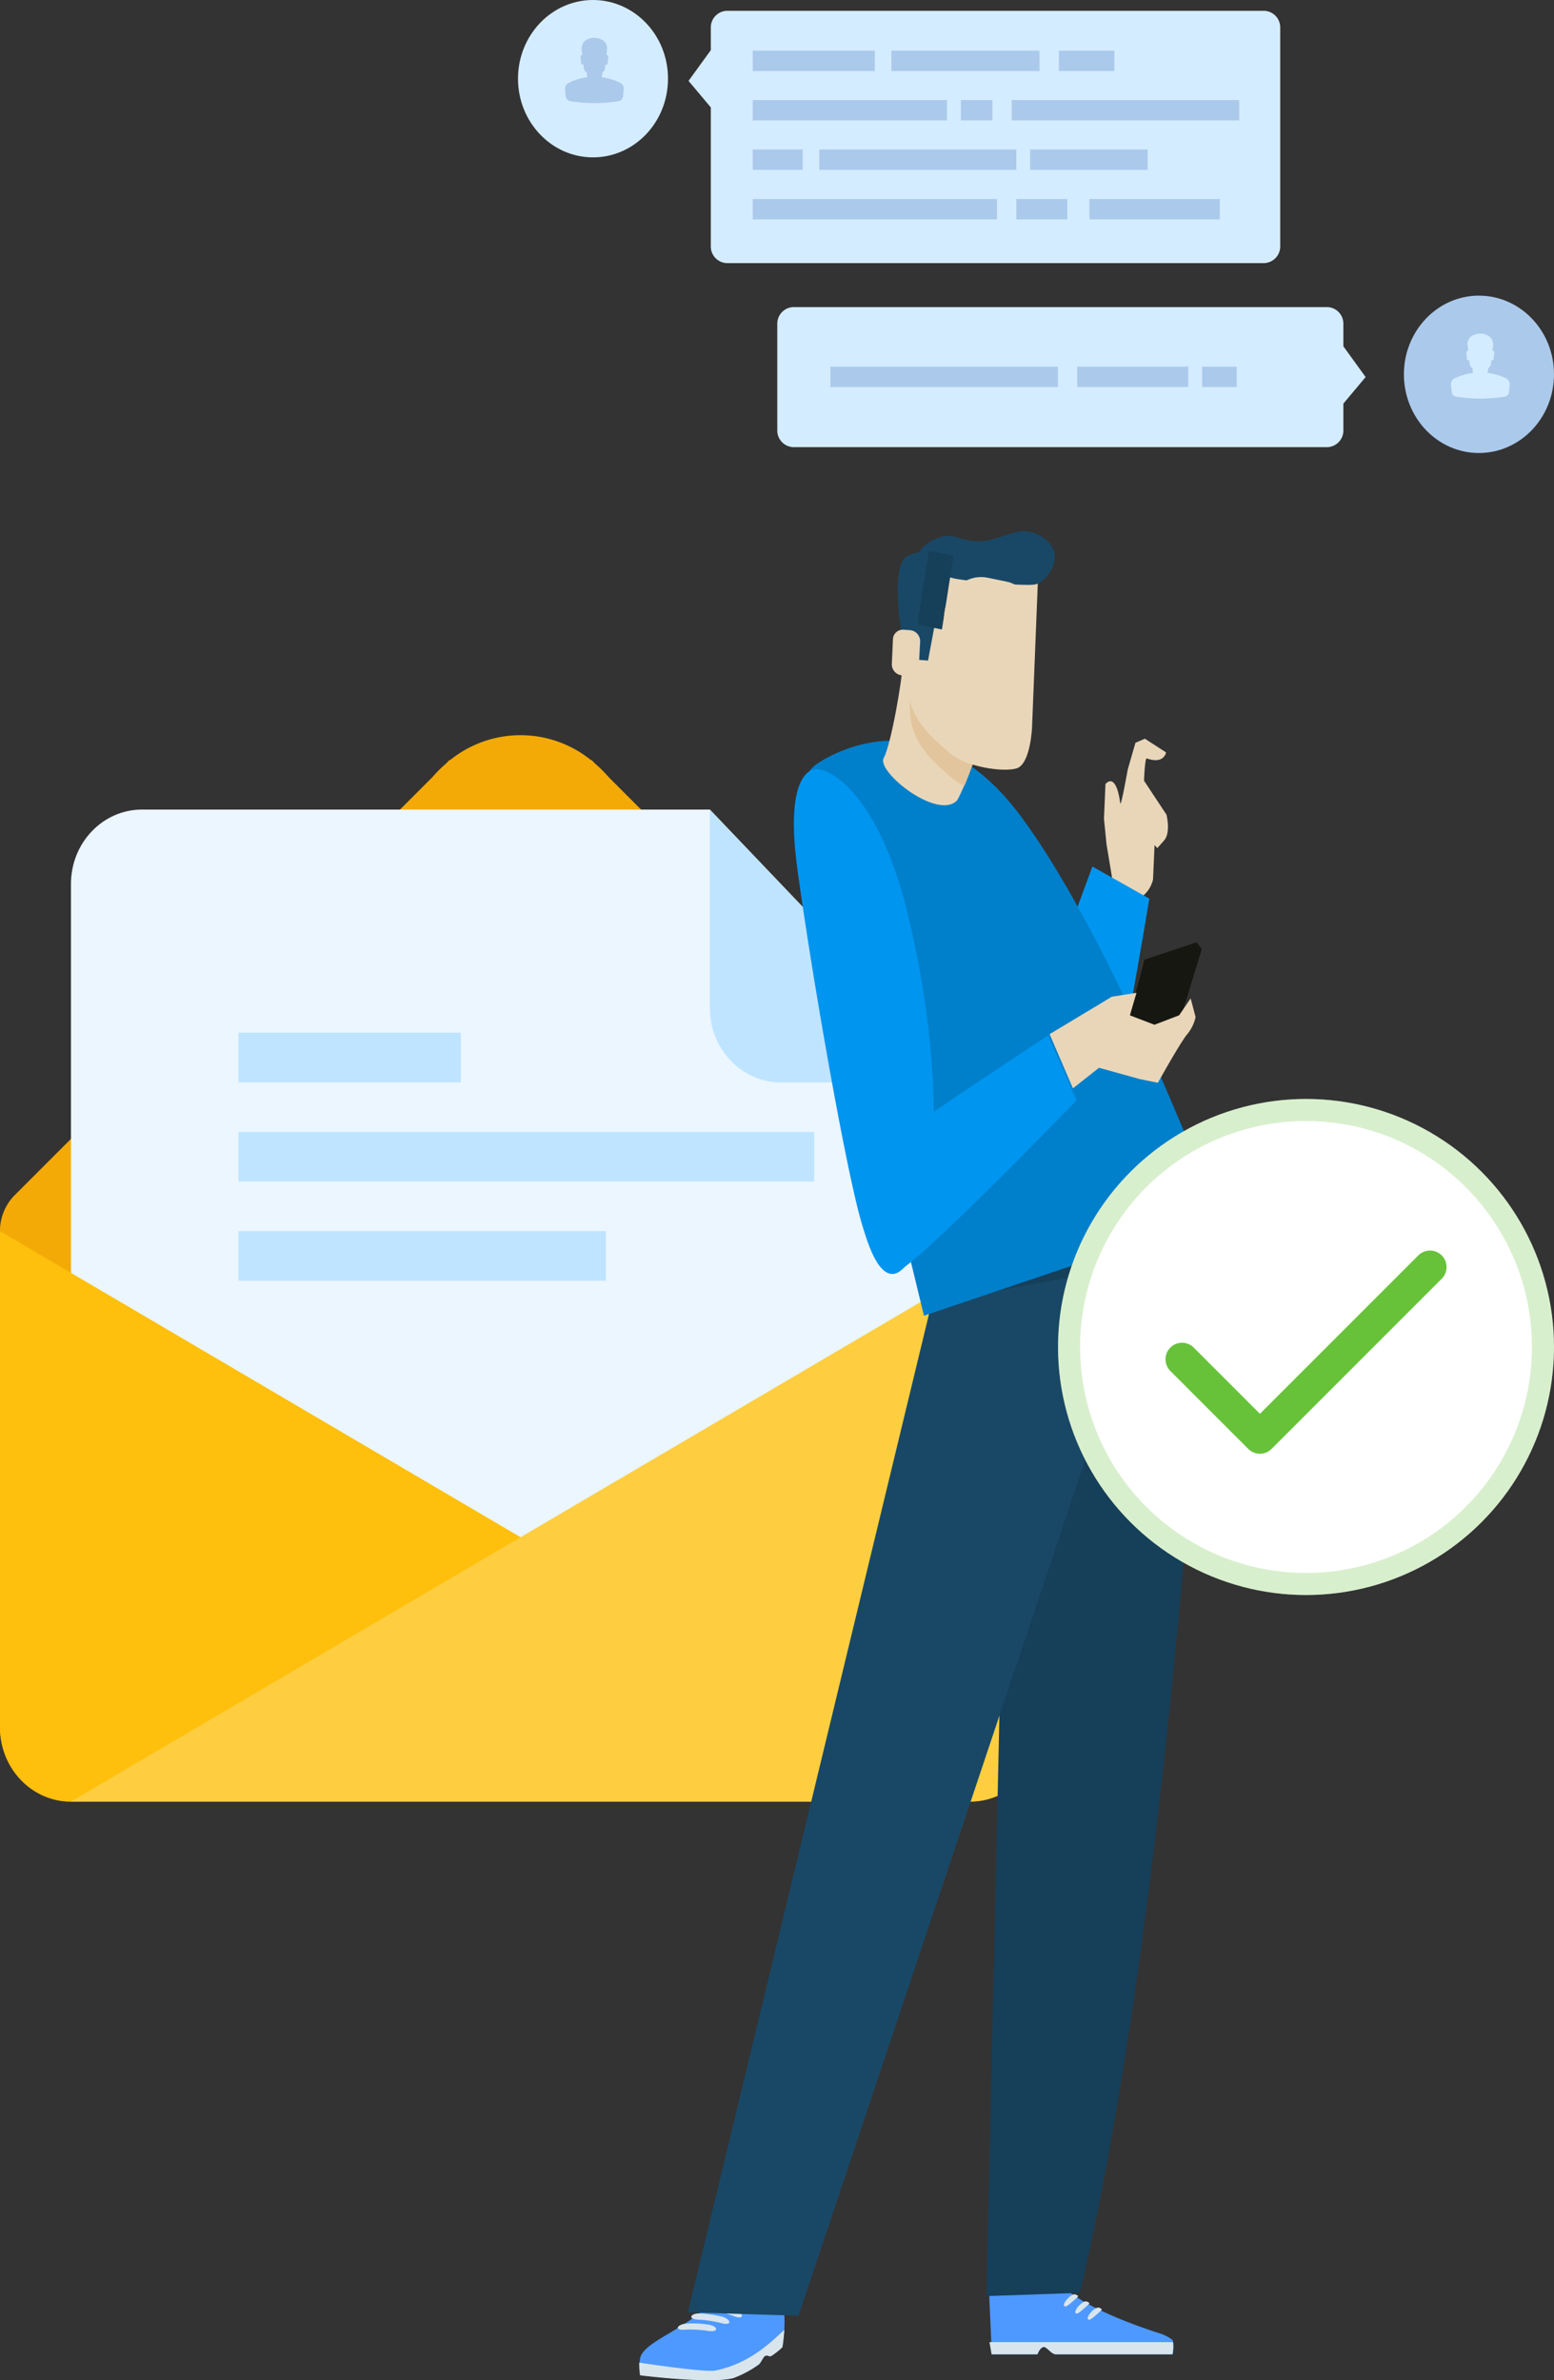 <svg xmlns="http://www.w3.org/2000/svg" width="282" height="431.845" viewBox="0 0 282 431.845">
  <rect x="0" y="0" width="282" height="431.845" fill="#333333" stroke="none"/>
  <g id="Gruppe_3530" data-name="Gruppe 3530" transform="translate(-635 -404.618)">
    <path id="Pfad_1992" data-name="Pfad 1992" d="M243.072,83.625l-76-76.034a22.351,22.351,0,0,0-2.342-2.342l-.746-.746-.077.039a20.334,20.334,0,0,0-25.6-.013l-.077-.039-.746.746a22.351,22.351,0,0,0-2.342,2.341l-76,76.047a9.238,9.238,0,0,0-2.509,6.381v89.98c0,7.462,5.764,13.5,12.878,13.5H232.69c7.115,0,12.878-6.047,12.878-13.5V90.006A9.167,9.167,0,0,0,243.072,83.625Z" transform="translate(578.36 538)" fill="#f3aa06"/>
    <path id="Pfad_1994" data-name="Pfad 1994" d="M229.822,163.472V59.983L182.58,10.49H79.528c-7.115,0-12.878,6.047-12.878,13.5V163.472Z" transform="translate(581.228 541.006)" fill="#ebf6ff"/>
    <path id="Pfad_1995" data-name="Pfad 1995" d="M232.69,173.429H69.518c-7.115,0-12.878-6.047-12.878-13.5V69.94Z" transform="translate(578.36 558.04)" fill="#ffbf0d"/>
    <path id="Pfad_1996" data-name="Pfad 1996" d="M66.65,173.429H229.822c7.115,0,12.878-6.047,12.878-13.5V69.94Z" transform="translate(581.228 558.04)" fill="#fece40"/>
    <path id="Pfad_1997" data-name="Pfad 1997" d="M156.77,10.49v36c0,7.449,5.764,13.5,12.878,13.5H204Z" transform="translate(607.051 541.006)" fill="#bfe4ff"/>
    <rect id="Rechteck_1749" data-name="Rechteck 1749" width="104.467" height="8.993" transform="translate(678.279 609.982)" fill="#bfe4ff"/>
    <rect id="Rechteck_1750" data-name="Rechteck 1750" width="66.668" height="9.006" transform="translate(678.279 627.981)" fill="#bfe4ff"/>
    <rect id="Rechteck_1751" data-name="Rechteck 1751" width="40.346" height="9.006" transform="translate(678.279 591.983)" fill="#bfe4ff"/>
    <path id="Pfad_1950" data-name="Pfad 1950" d="M123.631,43.724a3.029,3.029,0,0,1-2.931,3.084H23.226A3.017,3.017,0,0,1,20.3,43.724V18.56L16.26,13.745,20.3,8.168V4.114A3.017,3.017,0,0,1,23.226,1.03H120.7a3.017,3.017,0,0,1,2.931,3.084v39.61Z" transform="translate(743.689 405.548)" fill="#d4ecff"/>
    <rect id="Rechteck_1733" data-name="Rechteck 1733" width="22.156" height="3.693" transform="translate(771.598 413.811)" fill="#abc9eb"/>
    <rect id="Rechteck_1734" data-name="Rechteck 1734" width="26.876" height="3.693" transform="translate(796.761 413.811)" fill="#abc9eb"/>
    <rect id="Rechteck_1735" data-name="Rechteck 1735" width="10.069" height="3.693" transform="translate(827.159 413.811)" fill="#abc9eb"/>
    <rect id="Rechteck_1736" data-name="Rechteck 1736" width="35.251" height="3.693" transform="translate(771.598 422.776)" fill="#abc9eb"/>
    <rect id="Rechteck_1737" data-name="Rechteck 1737" width="5.729" height="3.693" transform="translate(809.362 422.776)" fill="#abc9eb"/>
    <rect id="Rechteck_1738" data-name="Rechteck 1738" width="41.285" height="3.693" transform="translate(818.594 422.776)" fill="#abc9eb"/>
    <rect id="Rechteck_1739" data-name="Rechteck 1739" width="9.06" height="3.693" transform="translate(771.598 431.742)" fill="#abc9eb"/>
    <rect id="Rechteck_1740" data-name="Rechteck 1740" width="35.746" height="3.693" transform="translate(783.685 431.742)" fill="#abc9eb"/>
    <rect id="Rechteck_1741" data-name="Rechteck 1741" width="21.318" height="3.693" transform="translate(821.944 431.742)" fill="#abc9eb"/>
    <rect id="Rechteck_1742" data-name="Rechteck 1742" width="44.311" height="3.693" transform="translate(771.598 440.726)" fill="#abc9eb"/>
    <rect id="Rechteck_1743" data-name="Rechteck 1743" width="9.251" height="3.693" transform="translate(819.431 440.726)" fill="#abc9eb"/>
    <rect id="Rechteck_1744" data-name="Rechteck 1744" width="23.659" height="3.693" transform="translate(832.698 440.726)" fill="#abc9eb"/>
    <path id="Pfad_1951" data-name="Pfad 1951" d="M24.72,51.6a3.017,3.017,0,0,0,2.931,3.084h96.865a3.017,3.017,0,0,0,2.931-3.084V46.781l4.035-4.816-4.035-5.577V32.354a3.017,3.017,0,0,0-2.931-3.084H27.651a3.017,3.017,0,0,0-2.931,3.084Z" transform="translate(751.332 431.061)" fill="#d4ecff"/>
    <rect id="Rechteck_1745" data-name="Rechteck 1745" width="6.281" height="3.693" transform="translate(853.141 471.142)" fill="#abc9eb"/>
    <rect id="Rechteck_1746" data-name="Rechteck 1746" width="20.138" height="3.693" transform="translate(830.49 471.142)" fill="#abc9eb"/>
    <rect id="Rechteck_1747" data-name="Rechteck 1747" width="41.285" height="3.693" transform="translate(785.684 471.142)" fill="#abc9eb"/>
    <path id="Pfad_1952" data-name="Pfad 1952" d="M98.069,28.18c-7.518,0-13.609,6.4-13.609,14.276s6.091,14.276,13.609,14.276,13.628-6.4,13.628-14.276C111.7,34.556,105.588,28.18,98.069,28.18Z" transform="translate(805.302 430.076)" fill="#abc9eb"/>
    <path id="Pfad_1953" data-name="Pfad 1953" d="M99.04,39.968a10.011,10.011,0,0,0-3.445-1.028c.038-.286.076-.59.133-.895A1,1,0,0,0,96.2,37.4c.038-.266.057-.552.1-.818a.307.307,0,0,0,.133.076.211.211,0,0,0,.247-.209l.133-1.256a.237.237,0,0,0-.209-.266.181.181,0,0,0-.133.038c.019-.247.057-.476.076-.723a2.059,2.059,0,0,0-.438-1.77,2.876,2.876,0,0,0-3.693,0A1.989,1.989,0,0,0,92,34.239c.019.247.057.476.076.723a.353.353,0,0,0-.133-.038.268.268,0,0,0-.209.266l.133,1.256a.23.23,0,0,0,.247.209.235.235,0,0,0,.152-.076c.019.266.057.552.1.818a1,1,0,0,0,.476.647c.038.3.076.59.114.895A11.065,11.065,0,0,0,89.5,39.968a1.219,1.219,0,0,0-.552,1.085c.038.438.076.895.133,1.332a.986.986,0,0,0,.7.837,27.484,27.484,0,0,0,9,0,1.01,1.01,0,0,0,.7-.837c.038-.438.076-.895.133-1.332A1.275,1.275,0,0,0,99.04,39.968Z" transform="translate(809.357 433.344)" fill="#d4ecff"/>
    <path id="Pfad_1954" data-name="Pfad 1954" d="M13.609,0C6.091,0,0,6.4,0,14.276S6.091,28.551,13.609,28.551s13.609-6.376,13.609-14.276C27.238,6.4,21.128,0,13.609,0Z" transform="translate(729 404.618)" fill="#d4ecff"/>
    <path id="Pfad_1955" data-name="Pfad 1955" d="M14.588,11.823a10.475,10.475,0,0,0-3.445-1.047c.038-.286.076-.59.114-.895a1,1,0,0,0,.476-.647c.038-.286.057-.552.1-.818a.242.242,0,0,0,.133.076.211.211,0,0,0,.247-.209l.133-1.256a.237.237,0,0,0-.209-.266A.282.282,0,0,0,12,6.779c.019-.247.057-.476.076-.723a2.07,2.07,0,0,0-.438-1.77,2.83,2.83,0,0,0-3.693,0,2.148,2.148,0,0,0-.4,1.77c.019.247.057.476.076.723a.156.156,0,0,0-.133-.019.209.209,0,0,0-.19.247l.133,1.256a.23.23,0,0,0,.247.209A.235.235,0,0,0,7.83,8.4c.038.286.057.552.1.818a1,1,0,0,0,.476.647c.038.3.076.59.114.895a10.941,10.941,0,0,0-3.464,1.066,1.278,1.278,0,0,0-.571,1.085c.038.438.076.895.133,1.332a.986.986,0,0,0,.7.838,27.483,27.483,0,0,0,9,0,1.011,1.011,0,0,0,.7-.857c.038-.438.1-.895.133-1.332A1.185,1.185,0,0,0,14.588,11.823Z" transform="translate(733.047 407.87)" fill="#abc9eb"/>
    <g id="Gruppe_3175" data-name="Gruppe 3175" transform="translate(751.002 501)">
      <g id="Gruppe_3172" data-name="Gruppe 3172" transform="translate(-0.001 37.641)">
        <g id="Gruppe_3169" data-name="Gruppe 3169" transform="translate(63.514 276.979)">
          <path id="Pfad_2021" data-name="Pfad 2021" d="M16.35,86.527l.466,10.6h8.313s.466-1.321,1.165-1.321c.583,0,1.36,1.321,2.175,1.321h21.17s.388-1.942-.078-2.641A7.82,7.82,0,0,0,47,93.247c-4.312-1.4-16.625-5.71-18.761-10.41C25.634,77.127,16.35,86.527,16.35,86.527Z" transform="translate(-16.35 -80.996)" fill="#4e99ff"/>
          <path id="Pfad_2022" data-name="Pfad 2022" d="M49.649,84.58a6.751,6.751,0,0,1-.078,2.214H28.4c-.816,0-1.593-1.321-2.175-1.321-.7,0-1.165,1.321-1.165,1.321H16.748L16.36,84.58Z" transform="translate(-16.321 -70.659)" fill="#d8e5ed"/>
          <g id="Gruppe_3168" data-name="Gruppe 3168" transform="translate(13.545 5.251)">
            <path id="Pfad_2023" data-name="Pfad 2023" d="M20.987,85.073c.194.272.66-.039,1.282-.583,1.515-1.321,1.36-1.165.971-1.4-.272-.155-.583-.311-1.476.5C21.182,84.141,20.832,84.8,20.987,85.073Z" transform="translate(-16.625 -80.56)" fill="#d8e5ed"/>
            <path id="Pfad_2024" data-name="Pfad 2024" d="M20.407,84.783c.194.272.66-.039,1.282-.583,1.515-1.321,1.36-1.165.971-1.4-.272-.155-.583-.311-1.476.5C20.6,83.851,20.252,84.511,20.407,84.783Z" transform="translate(-18.298 -81.396)" fill="#d8e5ed"/>
            <path id="Pfad_2025" data-name="Pfad 2025" d="M19.888,84.453c.194.272.66-.039,1.282-.583,1.515-1.321,1.4-1.165.971-1.4-.272-.155-.583-.311-1.476.5C20.082,83.521,19.693,84.181,19.888,84.453Z" transform="translate(-19.837 -82.348)" fill="#d8e5ed"/>
          </g>
        </g>
        <g id="Gruppe_3171" data-name="Gruppe 3171" transform="translate(0 280.075)">
          <path id="Pfad_2026" data-name="Pfad 2026" d="M.351,94.91C-.271,96,.156,98.6.156,98.6s12.818,1.631,16.936.5a20.783,20.783,0,0,0,4.584-2.447c.272-.194.816-1.321,1.088-1.515.5-.35.777.233,1.2-.078a13.572,13.572,0,0,0,1.942-1.554c1.126-6.72-.388-9.439-.388-9.439s-8.2-4.156-10.255-1.243C10.489,89.666,2.137,91.724.351,94.91Z" transform="translate(0.043 -81.793)" fill="#4e99ff"/>
          <path id="Pfad_2027" data-name="Pfad 2027" d="M0,89.953c3.962.583,12.236,1.748,13.789,1.437,6.254-1.282,9.983-5.05,12.546-7.38-.078.932-.155,1.981-.35,3.146a13.575,13.575,0,0,1-1.942,1.554c-.5.311-.738-.272-1.282.078-.272.194-.777,1.321-1.088,1.515a19.238,19.238,0,0,1-4.584,2.447c-4.117,1.126-16.936-.5-16.936-.5A13.729,13.729,0,0,1,0,89.953Z" transform="translate(0.001 -75.4)" fill="#d8e5ed"/>
          <g id="Gruppe_3170" data-name="Gruppe 3170" transform="translate(6.99 3.939)">
            <path id="Pfad_2028" data-name="Pfad 2028" d="M1.805,84.459c-.078.272.466.466,1.165.388a20.952,20.952,0,0,1,4.389.233c.738.117,1.36,0,1.4-.311s-.544-.7-1.243-.816a18.255,18.255,0,0,0-4.35-.194C2.466,83.837,1.844,84.187,1.805,84.459Z" transform="translate(-1.798 -80.214)" fill="#d8e5ed"/>
            <path id="Pfad_2029" data-name="Pfad 2029" d="M2.431,83.823c-.039.311.5.5,1.2.544a21.061,21.061,0,0,1,4.35.66c.738.194,1.321.117,1.36-.194S8.8,84.056,8.1,83.861a20.624,20.624,0,0,0-4.312-.621C3.092,83.24,2.47,83.512,2.431,83.823Z" transform="translate(0.023 -81.559)" fill="#d8e5ed"/>
            <path id="Pfad_2030" data-name="Pfad 2030" d="M3.051,83.245c-.039.311.5.583,1.2.7a18.667,18.667,0,0,1,4.273,1.088c.7.272,1.282.233,1.321-.078,0-.35-.544-.855-1.243-1.088a18.634,18.634,0,0,0-4.234-1.01C3.673,82.7,3.09,82.934,3.051,83.245Z" transform="translate(1.811 -82.807)" fill="#d8e5ed"/>
          </g>
        </g>
        <path id="Pfad_2031" data-name="Pfad 2031" d="M23.536,37.036l-1.36-8.157-.466-4.661.272-6.293s1.864-2.486,2.68,3.457c.117.893,1.36-6.1,1.36-6.1l1.4-4.855,1.709-.738,3.846,2.486s-.35,2.214-3.5,1.088c-.35-.117-.5,4.04-.5,4.04l4.079,6.176s.816,3.224-.427,4.661l-1.243,1.4-.5-.544-.272,6.215a5.455,5.455,0,0,1-2.486,3.457c-2.02,1.01-.855,3.341-.855,3.341Z" transform="translate(62.625 -9.69)" fill="#e9d6b8"/>
        <path id="Pfad_2032" data-name="Pfad 2032" d="M24.8,67.128s-8.041-16.7-6.06-22.84S29.076,15.66,29.076,15.66l10.332,5.827s-7.3,44.243-9.633,47.234C27.444,71.75,25.424,68.06,24.8,67.128Z" transform="translate(53.161 7.53)" fill="#0095ef"/>
        <path id="Pfad_2033" data-name="Pfad 2033" d="M33.195,227.046l-16.975.583L20.337,43.277,56.384,32.09S50.713,152.233,33.195,227.046Z" transform="translate(46.789 54.92)" fill="#163f59"/>
        <path id="Pfad_2034" data-name="Pfad 2034" d="M46.668,44.187,2.27,227.956l20.082.621L87.842,33Z" transform="translate(6.553 57.544)" fill="#194866"/>
        <path id="Pfad_2035" data-name="Pfad 2035" d="M17.962,44.52l2.874-2.136L54.009,32.09s-.583,12.2-1.942,31.269L17.03,84.335Z" transform="translate(49.126 54.92)" fill="#194866"/>
        <path id="Pfad_2036" data-name="Pfad 2036" d="M13.66,47.433l.155-.621,20.16-5.477L63.768,32.09s-.117,2.175-.311,6.137Z" transform="translate(39.405 54.92)" fill="#163f59"/>
        <path id="Pfad_2037" data-name="Pfad 2037" d="M10.454,13.982s19.383-14.139,36.9,9.439C64.874,46.96,83.17,96.1,83.17,96.1L29.837,114.121,12.513,42.649S2.919,18.682,10.454,13.982Z" transform="translate(21.83 -9.437)" fill="#007fcb"/>
        <path id="Pfad_2038" data-name="Pfad 2038" d="M11.293,11.111s-6.021-.583-3.418,18.256c2.564,18.839,8.934,55.546,11.847,64.791.738,2.292,3.612,12.974,8.235,6.487s7.73-31.424-.155-63.626C22.713,16.394,14.362,11.111,11.293,11.111Z" transform="translate(20.836 -5.596)" fill="#0095ef"/>
        <path id="Pfad_2039" data-name="Pfad 2039" d="M35.231,19.2l.971,1.2L32.357,32.989l-7.73,2.369L22.84,33.65l2.952-11.3Z" transform="translate(65.884 17.74)" fill="#161711"/>
        <path id="Pfad_2040" data-name="Pfad 2040" d="M19.17,29.057l11.3-6.8,4.467-.7-1.2,4.079L38.2,27.348l4.467-1.709,2.1-3.069.893,3.379a7.285,7.285,0,0,1-1.476,3.069c-1.2,1.36-5.36,8.856-5.36,8.856l-3.263-.66-7.419-2.059L23.4,38.884Z" transform="translate(55.298 24.547)" fill="#e9d6b8"/>
        <path id="Pfad_2041" data-name="Pfad 2041" d="M11.237,61.617s2.408-18.839,7.225-22.374S41.807,23.55,41.807,23.55l5.166,11.77S17.8,65.54,14.384,66.356C10.888,67.133,11.237,62.821,11.237,61.617Z" transform="translate(32.389 30.287)" fill="#0095ef"/>
      </g>
      <g id="Gruppe_3174" data-name="Gruppe 3174" transform="translate(44.246 0)">
        <g id="Gruppe_3173" data-name="Gruppe 3173">
          <path id="Pfad_2042" data-name="Pfad 2042" d="M30.579,15.975c-3.263,9.866-5.36,14.683-5.865,15.149-3.69,3.379-14.566-5.36-13.207-7.808s3.457-14.8,3.379-16.742S32.521,10.148,30.579,15.975Z" transform="translate(-11.39 17.821)" fill="#e9d6b8"/>
          <path id="Pfad_2043" data-name="Pfad 2043" d="M20.974,8.813a32.922,32.922,0,0,0-8.2-2.6c-.155,3.3-.194,6.565-.078,8.779.388,6.137,4.855,9.4,7.613,11.886a8.547,8.547,0,0,0,2.253,1.4c.738-1.67,2.059-5.244,4.389-12.352C27.888,13.241,24.7,10.638,20.974,8.813Z" transform="translate(-7.806 17.914)" fill="#e2c59c"/>
          <path id="Pfad_2044" data-name="Pfad 2044" d="M36.292,3.327,35.165,31.6s-.272,6.72-2.836,7.458-9.361-.35-12.119-2.8C17.453,33.78,12.986,30.478,12.6,24.38c-.388-6.137.816-20.626.816-20.626s2.253-4.622,10.993-.971S36.292,3.327,36.292,3.327Z" transform="translate(-8.13 3.978)" fill="#e9d6b8"/>
          <path id="Pfad_2045" data-name="Pfad 2045" d="M33.965.351c1.2.427,3.224,1.593,3.612,3.729C38,6.294,35.868,9.363,33.965,9.673s-13.906-.66-15.382-1.321c-1.437-.66-4.234-1.515-5.4-3.923C12.407,2.876,17.107.04,19.748,1.05,26.546,3.653,29.459-1.319,33.965.351Z" transform="translate(-6.463 0)" fill="#194866"/>
          <path id="Pfad_2046" data-name="Pfad 2046" d="M19.248,2.167,18.782,14.4l-1.2,6.409L16.141,20.7l-2.6-.233s-3.612-17.169.5-18.723C18.122.147,19.054,1.2,19.248,2.167Z" transform="translate(-9.421 2.652)" fill="#194866"/>
          <path id="Pfad_2047" data-name="Pfad 2047" d="M16.7,11.25A1.822,1.822,0,0,1,14.714,13l-1.088-.117A2,2,0,0,1,11.8,10.823L12,6.356a1.8,1.8,0,0,1,1.981-1.748l1.126.078a2.015,2.015,0,0,1,1.826,2.1Z" transform="translate(-10.208 13.261)" fill="#e9d6b8"/>
        </g>
        <path id="Pfad_2048" data-name="Pfad 2048" d="M19.555,1.842,15.088.91l-2.1,13.362,4.467.932Z" transform="translate(-6.775 2.626)" fill="#163f59"/>
        <path id="Pfad_2049" data-name="Pfad 2049" d="M14.333,8.473c.66-4.156,4.156-6.953,7.808-6.215l3.418.7c3.651.738,5.089,4.545,4.428,8.7h0c-.66,4.156-4.156,6.953-7.808,6.215l-2.408-.5c-3.651-.738-6.06-4.7-5.438-8.9Z" transform="translate(-3.184 6.173)" fill="#e9d6b8"/>
      </g>
    </g>
    <g id="Ellipse_44" data-name="Ellipse 44" transform="translate(827 604)" fill="#fff" stroke="rgba(103,194,58,0.25)" stroke-width="4">
      <circle cx="45" cy="45" r="45" stroke="none"/>
      <circle cx="45" cy="45" r="43" fill="none"/>
    </g>
    <path id="Pfad_509" data-name="Pfad 509" d="M46.9,2.9,16.036,33.764,1.9,19.627" transform="translate(847.6 631.6)" fill="none" stroke="#67c23a" stroke-linecap="round" stroke-linejoin="round" stroke-miterlimit="10" stroke-width="6"/>
  </g>
</svg>
